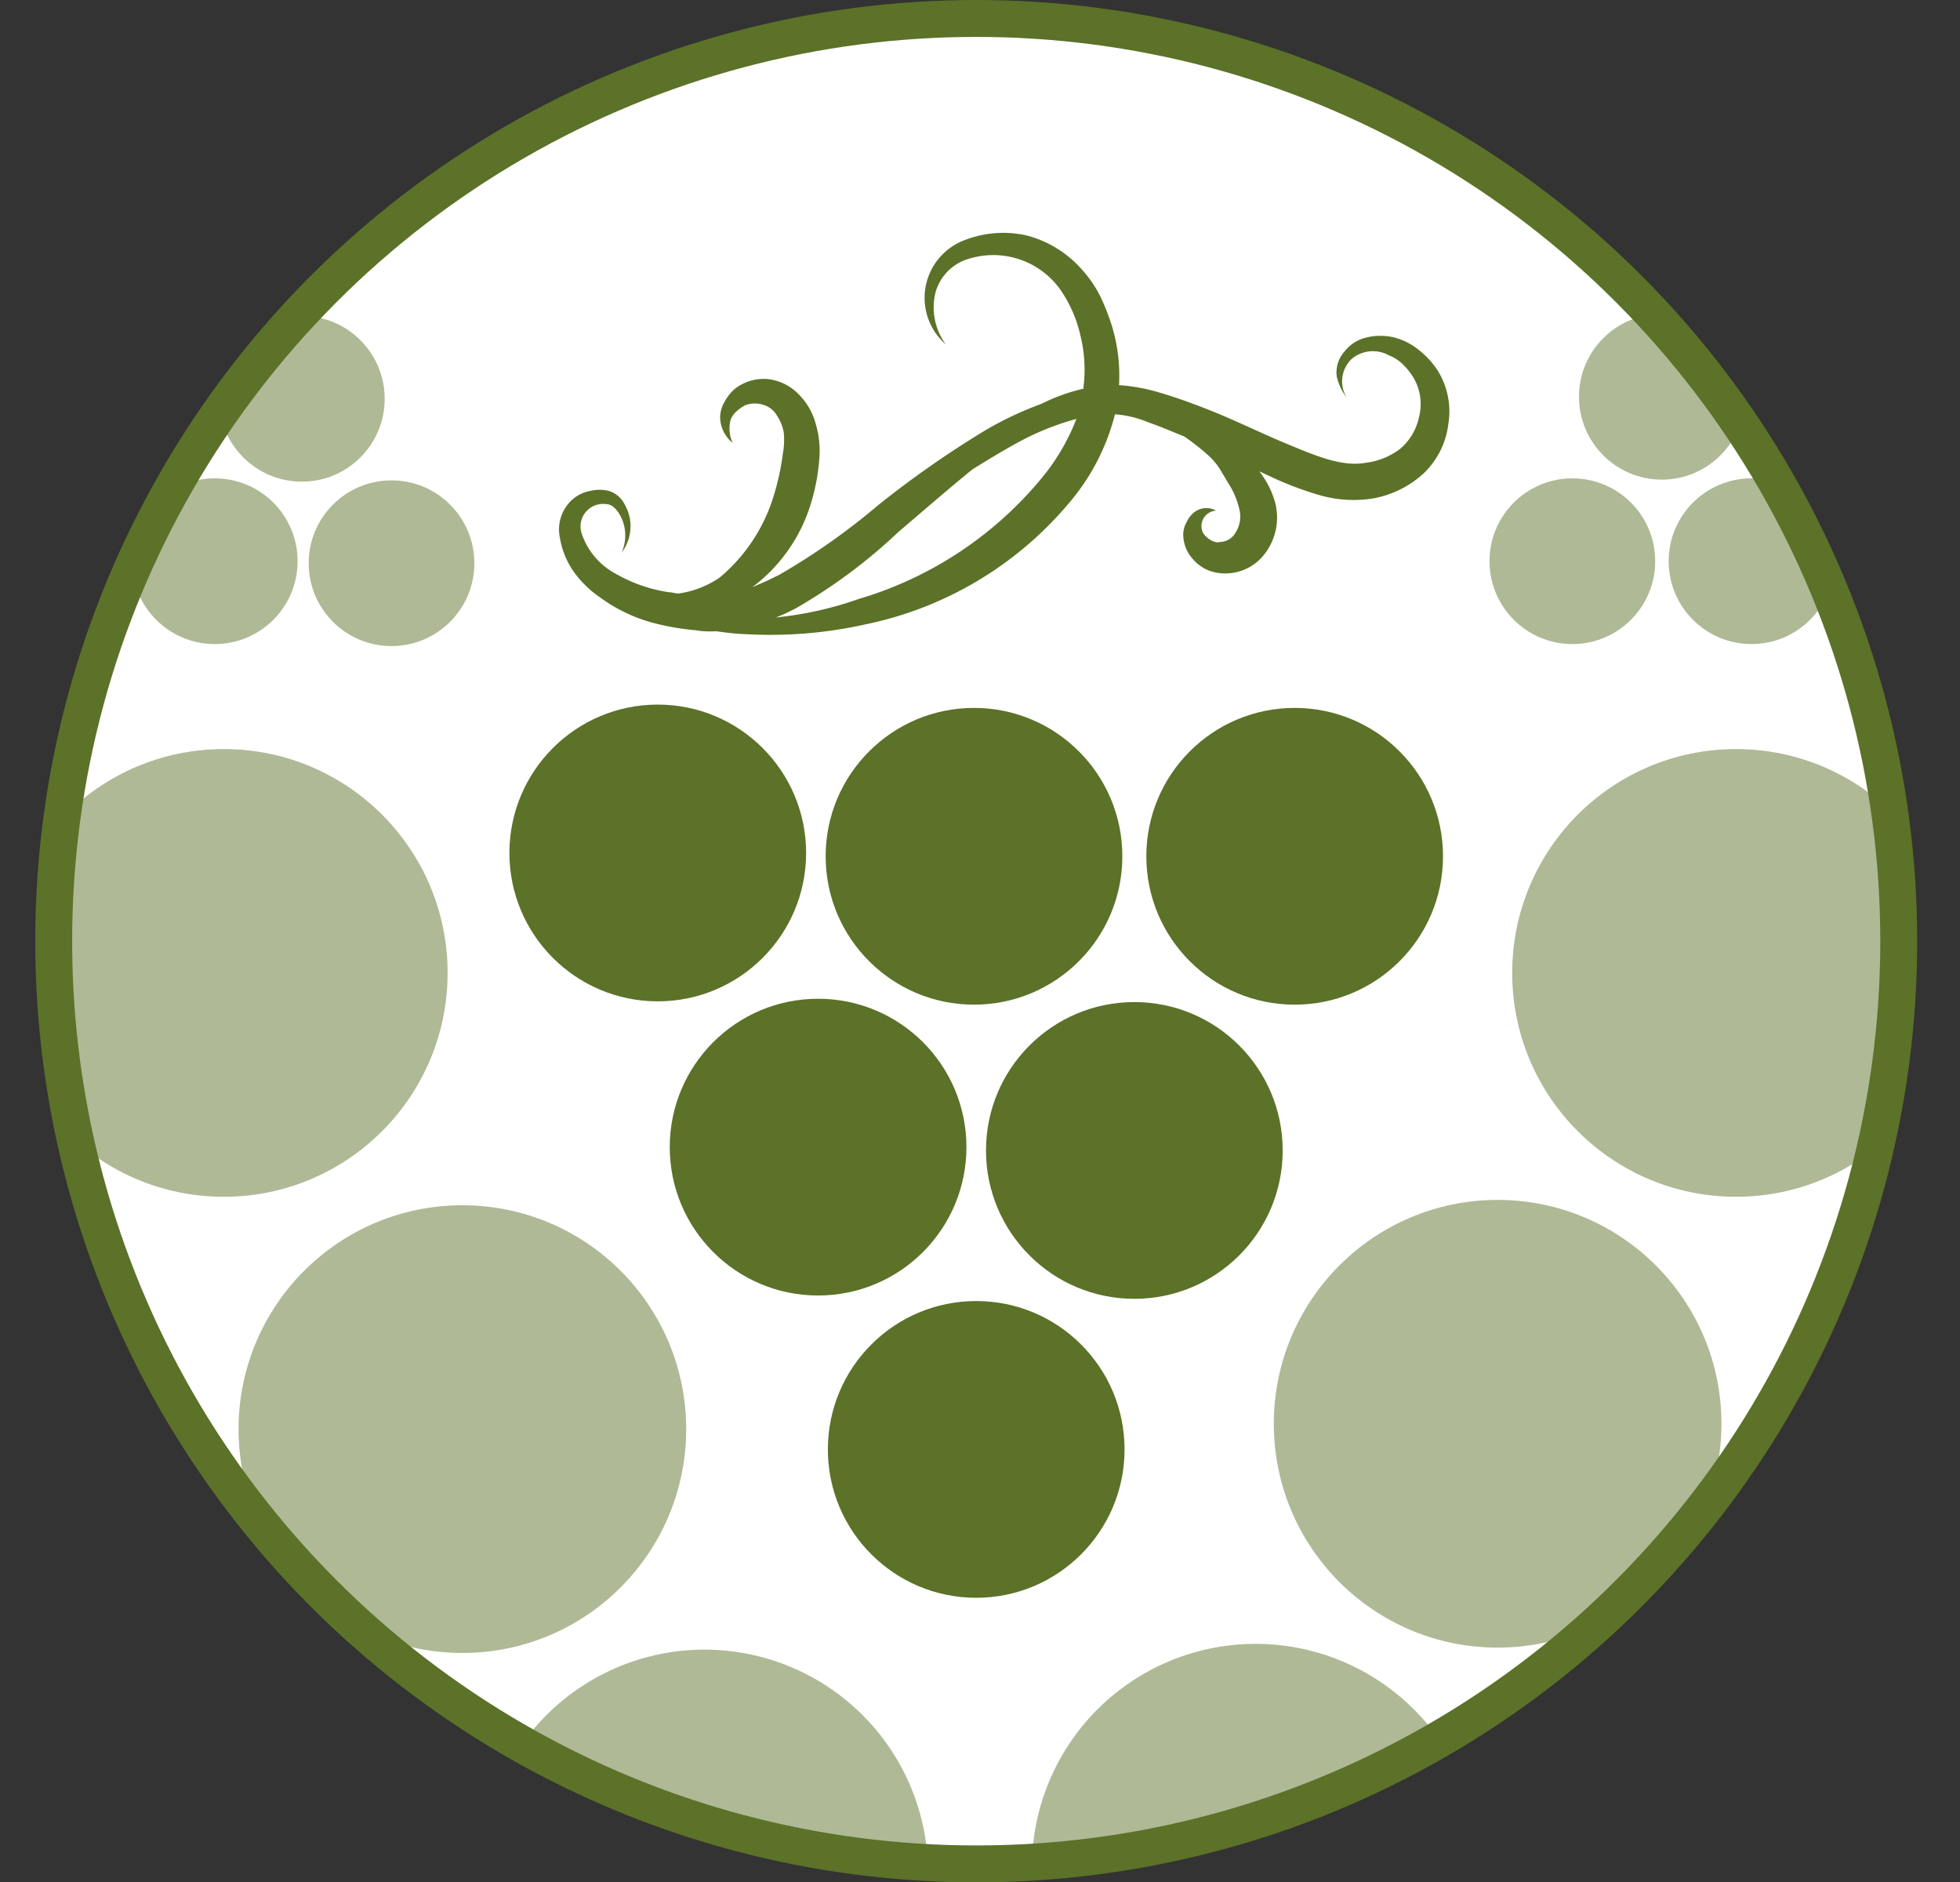 <svg xmlns="http://www.w3.org/2000/svg" xmlns:xlink="http://www.w3.org/1999/xlink" viewBox="0 0 106.23 102"><rect x="0" y="0" width="106.23" height="102" fill="#333333" stroke="none"/><defs><style>.cls-1,.cls-2{fill:#fff;}.cls-1,.cls-6{stroke:#5b7228;stroke-miterlimit:10;stroke-width:2px;}.cls-3{clip-path:url(#clip-path);}.cls-4{fill:#5b7228;}.cls-5{fill:#afb996;}.cls-6{fill:none;}</style><clipPath id="clip-path"><circle class="cls-1" cx="52.91" cy="51" r="50"/></clipPath></defs><title>gw_icon-naturale</title><g id="Livello_2" data-name="Livello 2"><g id="bg"><circle class="cls-2" cx="52.91" cy="51" r="50"/><g class="cls-3"><circle class="cls-4" cx="35.65" cy="46.22" r="8.04"/><circle class="cls-4" cx="52.79" cy="46.4" r="8.04"/><circle class="cls-4" cx="70.17" cy="46.4" r="8.04"/><circle class="cls-4" cx="44.34" cy="62.16" r="8.04"/><circle class="cls-4" cx="61.48" cy="62.34" r="8.04"/><circle class="cls-4" cx="52.91" cy="78.54" r="8.04"/><path class="cls-5" d="M78,94.26a49.63,49.63,0,0,1-22.07,6.64A12.13,12.13,0,0,1,78,94.26Z"/><circle class="cls-5" cx="81.17" cy="77.15" r="12.13"/><circle class="cls-5" cx="94.09" cy="52.72" r="12.13"/><path class="cls-5" d="M50.29,100.93a49.72,49.72,0,0,1-22-6.42,12.12,12.12,0,0,1,22,6.42Z"/><circle class="cls-5" cx="25.06" cy="77.44" r="12.13"/><circle class="cls-5" cx="12.13" cy="52.72" r="12.13"/><circle class="cls-5" cx="21.22" cy="30.52" r="4.49"/><circle class="cls-5" cx="11.64" cy="30.41" r="4.49"/><circle class="cls-5" cx="16.36" cy="21.61" r="4.49"/><circle class="cls-5" cx="94.93" cy="30.41" r="4.49"/><circle class="cls-5" cx="85.22" cy="30.41" r="4.49"/><circle class="cls-5" cx="90.07" cy="21.5" r="4.49"/><path class="cls-4" d="M36,33.86h0l-.06,0Z"/><path class="cls-4" d="M77.87,20a4.78,4.78,0,0,0-1-1.06,3.53,3.53,0,0,0-1.33-.66,3.22,3.22,0,0,0-1.45,0,2.13,2.13,0,0,0-1.23.78,1.7,1.7,0,0,0-.41,1.34A3,3,0,0,0,73,21.56a1.68,1.68,0,0,1,.27-2.12,1.79,1.79,0,0,1,2-.19,2.28,2.28,0,0,1,.84.57,3.39,3.39,0,0,1,.62.87,2.84,2.84,0,0,1,.17,1.95,3.09,3.09,0,0,1-1,1.67,3.76,3.76,0,0,1-1.83.76c-1.32.25-2.73-.36-4.28-1s-3-1.38-4.63-2c-.8-.31-1.62-.6-2.46-.84a10,10,0,0,0-2.05-.36,9.26,9.26,0,0,0-.38-3.19,11.88,11.88,0,0,0-.62-1.59,6.43,6.43,0,0,0-1-1.47,6,6,0,0,0-3-1.86,5.78,5.78,0,0,0-3.44.28,3.34,3.34,0,0,0-.95,5.62,3.38,3.38,0,0,1-.55-2.84A2.64,2.64,0,0,1,52.59,14a4.46,4.46,0,0,1,4.84,1.64,7.07,7.07,0,0,1,1.12,2.51,7.63,7.63,0,0,1,.18,2.77.68.68,0,0,0,0,.14,10.13,10.13,0,0,0-2.28.82l-.13.05a18.31,18.31,0,0,0-3.12,1.51,54.45,54.45,0,0,0-5.6,3.93,36.51,36.51,0,0,1-5.37,3.78l-.7.34-.76.33h0a8.89,8.89,0,0,0,3-4,11.07,11.07,0,0,0,.64-3A5.14,5.14,0,0,0,44.22,23a3.54,3.54,0,0,0-.9-1.6,2.76,2.76,0,0,0-1.71-.86,2.56,2.56,0,0,0-1.77.52,2.42,2.42,0,0,0-.55.68,1.76,1.76,0,0,0-.26.84A1.83,1.83,0,0,0,39.71,24a1.84,1.84,0,0,1-.1-1.29,1.28,1.28,0,0,1,.33-.44,2.18,2.18,0,0,1,.47-.32,1.5,1.5,0,0,1,1,0,1.24,1.24,0,0,1,.7.57,2.36,2.36,0,0,1,.37.93,4.08,4.08,0,0,1-.05,1.13,13.67,13.67,0,0,1-.58,2.55A9.27,9.27,0,0,1,39,31.3a5.22,5.22,0,0,1-2.22.86,2,2,0,0,1-.38-.06h-.08a8.15,8.15,0,0,1-2.93-1,3.86,3.86,0,0,1-1.86-2.18,1.22,1.22,0,0,1,1.34-1.6c.39,0,.75.5.91,1a2.3,2.3,0,0,1-.09,1.63,2.4,2.4,0,0,0,.47-1.7,2.44,2.44,0,0,0-.3-.91A1.44,1.44,0,0,0,33,26.6a2.16,2.16,0,0,0-1,0,2,2,0,0,0-1,.49,2.17,2.17,0,0,0-.65,2.07A4.42,4.42,0,0,0,31.11,31a5.73,5.73,0,0,0,1.41,1.37,8.71,8.71,0,0,0,3.42,1.51,12.91,12.91,0,0,0,1.76.27,4.41,4.41,0,0,0,1,.06h.17a13.61,13.61,0,0,0,1.69.16,23.57,23.57,0,0,0,6.36-.54,19.54,19.54,0,0,0,11-6.55,11.88,11.88,0,0,0,2.51-4.83,5.68,5.68,0,0,1,1.77.42c.65.23,1.3.5,2,.79a13.31,13.31,0,0,1,1.34,1.06,3.91,3.91,0,0,1,.56.67l.49.82a4.37,4.37,0,0,1,.61,1.52,1.59,1.59,0,0,1-.23,1.12,1,1,0,0,1-.86.52c-.28.1-.78-.24-.92-.52a.84.84,0,0,1,.72-1.18,1.07,1.07,0,0,0-1.16.07,1.4,1.4,0,0,0-.42.52,1.47,1.47,0,0,0-.2.65,2,2,0,0,0,.49,1.35,2.34,2.34,0,0,0,.55.48,2.19,2.19,0,0,0,.71.28,2.68,2.68,0,0,0,2.66-1,3.22,3.22,0,0,0,.59-2.71,4.75,4.75,0,0,0-.88-1.77l.82.38a18,18,0,0,0,2.48.92,6.64,6.64,0,0,0,2.92.16,5.5,5.5,0,0,0,2.68-1.34,4.43,4.43,0,0,0,1.35-2.69A4.19,4.19,0,0,0,77.87,20ZM56.38,26a20.3,20.3,0,0,1-9.85,6.46,19.13,19.13,0,0,1-4.49,1l.26-.1c.28-.12.55-.25.82-.39a29.45,29.45,0,0,0,5.59-4.16c1.34-1.14,2.65-2.28,4-3.38.94-.58,1.87-1.15,2.83-1.65a14.56,14.56,0,0,1,2.8-1.08A11.55,11.55,0,0,1,56.38,26Z"/></g><circle class="cls-6" cx="52.91" cy="51" r="50"/></g></g></svg>